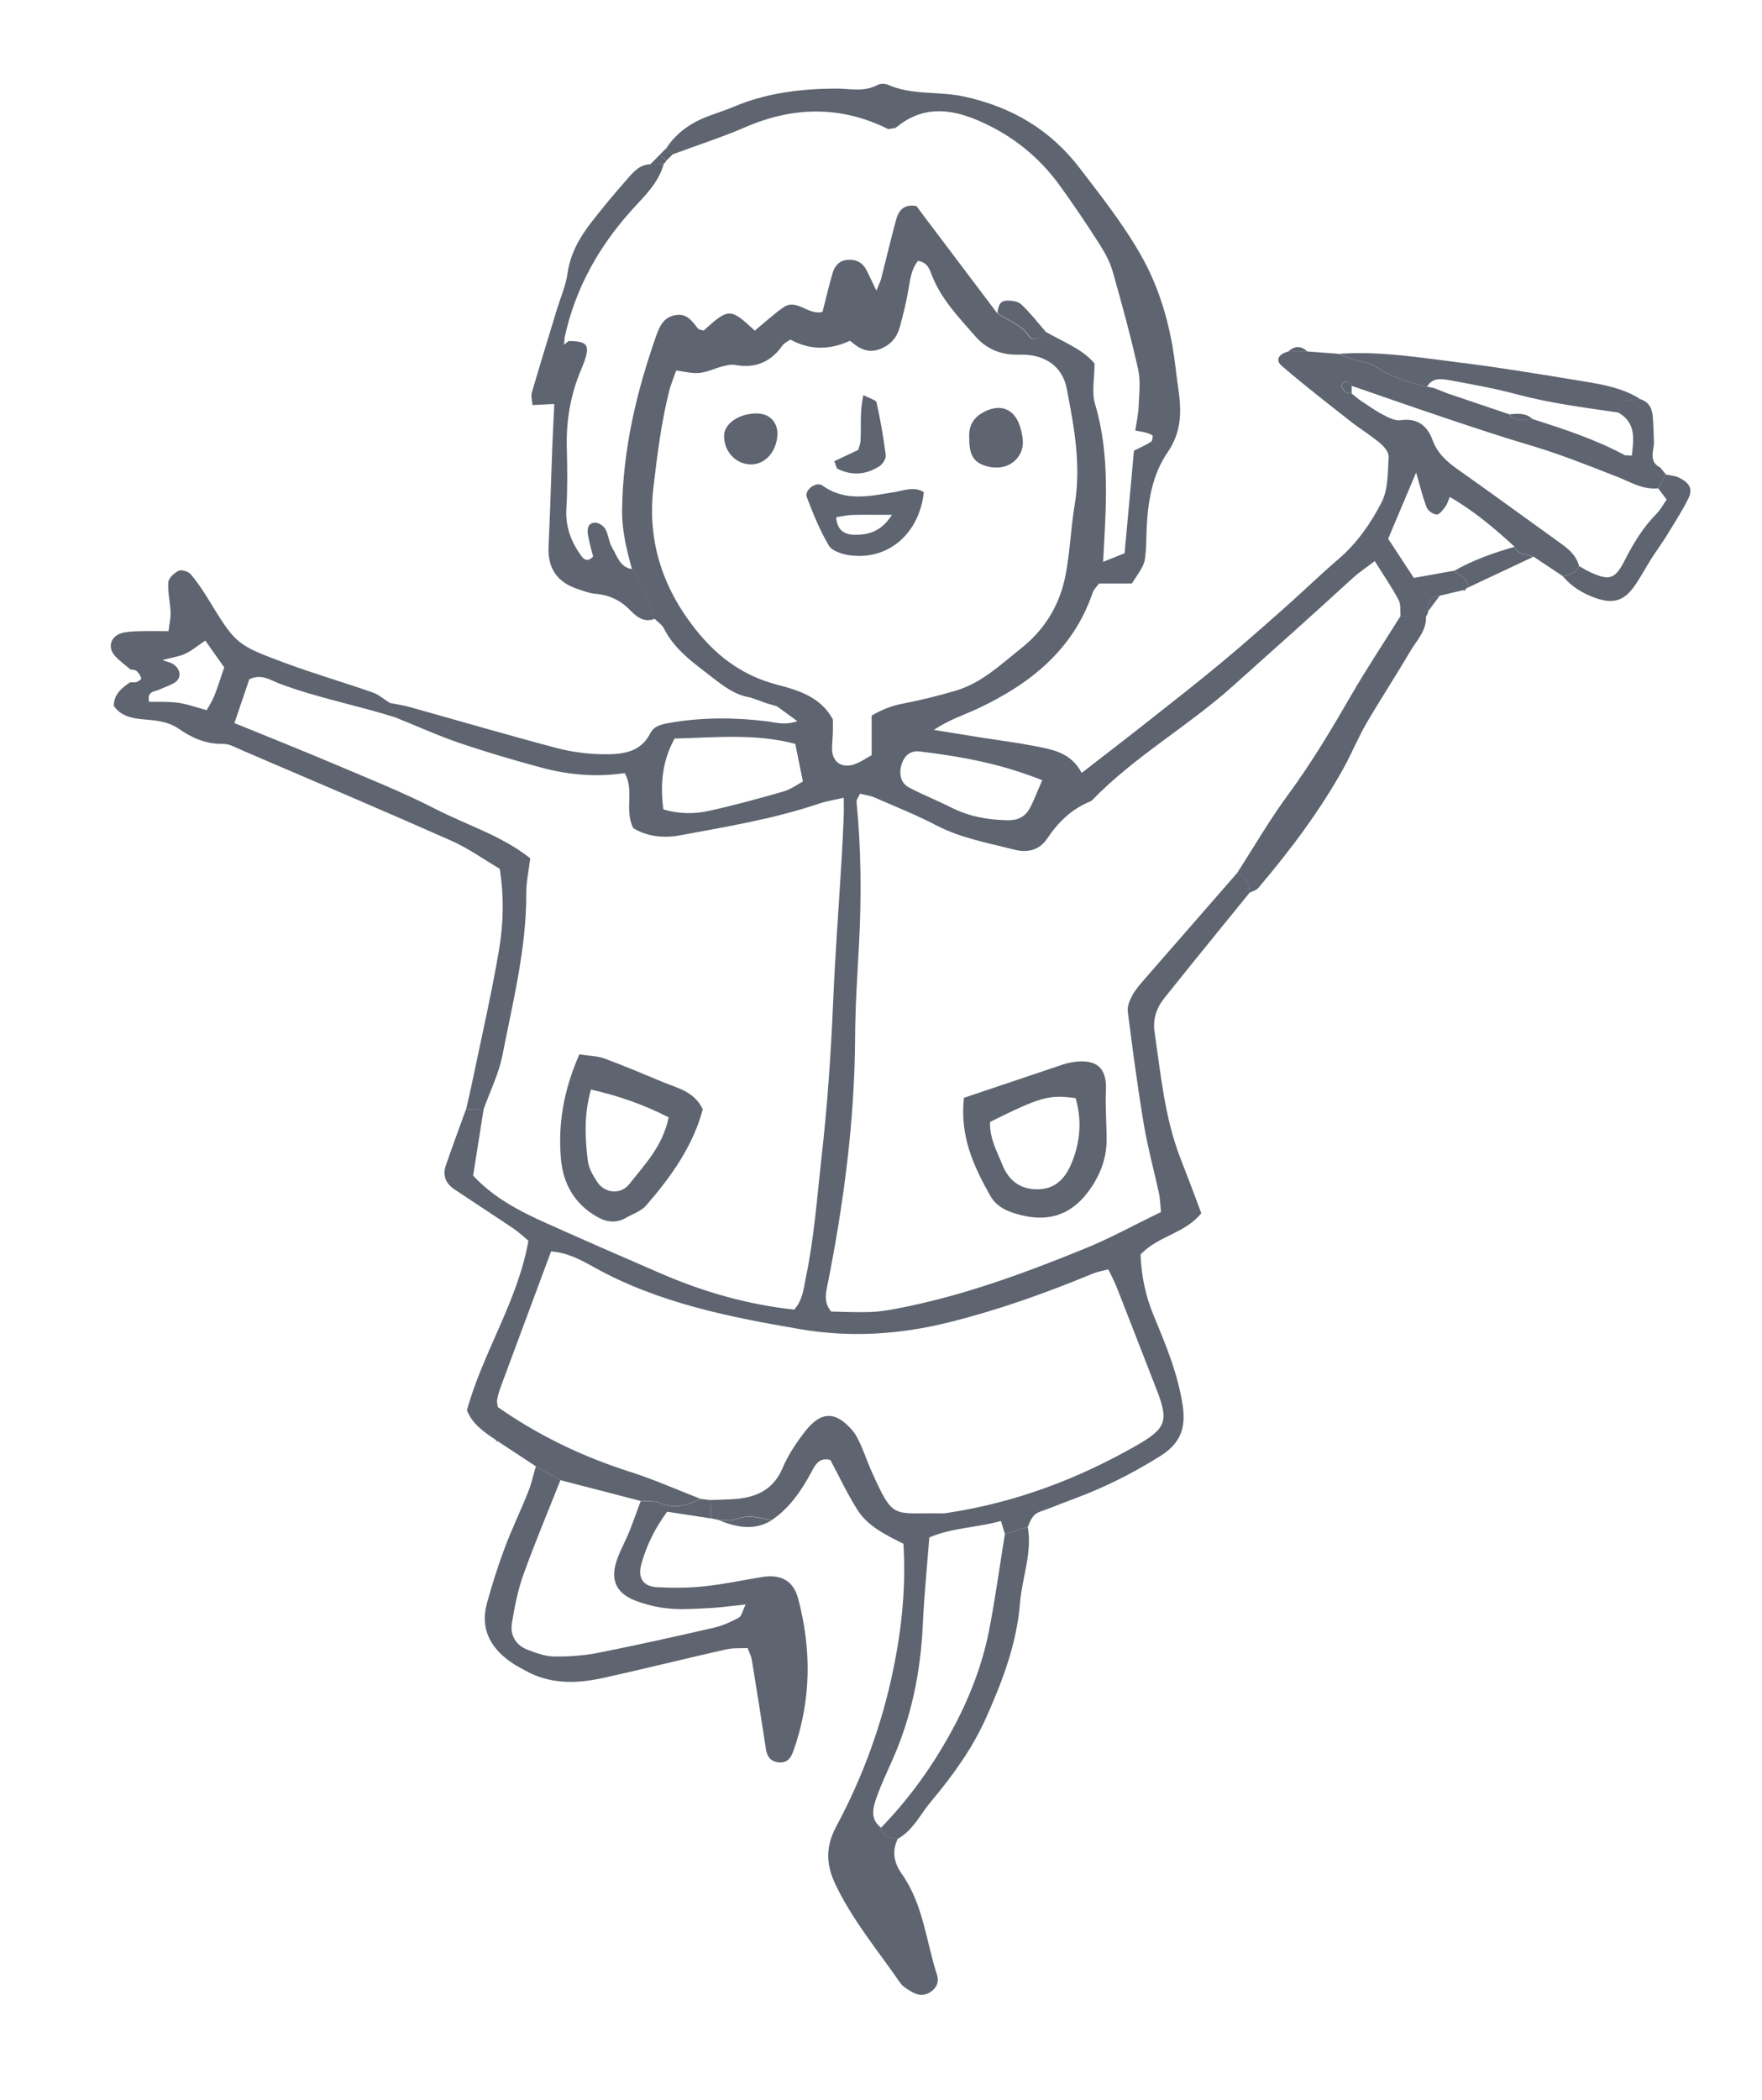 <svg width="94" height="112" viewBox="0 0 94 112" fill="none" xmlns="http://www.w3.org/2000/svg">
<path d="M87.519 21.296C87.99 21.443 88.145 21.815 88.176 22.25C88.211 22.722 88.221 23.194 88.239 23.666C88.186 24.135 87.983 24.641 88.575 24.941C88.676 25.063 88.774 25.185 88.875 25.31C88.736 25.557 88.6 25.804 88.461 26.048C87.632 26.132 86.949 25.691 86.232 25.413C84.724 24.829 83.225 24.222 81.669 23.763C80.117 23.303 78.58 22.791 77.044 22.275C75.393 21.722 73.752 21.143 72.105 20.578C71.944 20.368 71.751 20.246 71.574 20.524C71.533 20.59 71.669 20.809 71.77 20.909C71.836 20.978 71.988 20.965 72.102 20.99L72.121 21C72.257 21.109 72.39 21.215 72.525 21.325C72.93 21.587 73.319 21.875 73.743 22.1C74.046 22.259 74.419 22.459 74.729 22.412C75.63 22.284 76.149 22.725 76.415 23.45C76.68 24.181 77.186 24.625 77.793 25.054C79.617 26.338 81.416 27.66 83.231 28.961C83.683 29.283 84.094 29.623 84.237 30.186C84.069 30.561 83.74 30.683 83.364 30.724C82.846 30.377 82.327 30.033 81.808 29.689C81.451 29.555 80.977 29.627 80.797 29.158C79.734 28.183 78.64 27.254 77.344 26.507C77.255 26.707 77.214 26.882 77.113 27.014C76.984 27.182 76.81 27.442 76.655 27.442C76.468 27.442 76.18 27.248 76.114 27.073C75.89 26.491 75.747 25.882 75.548 25.204C75.036 26.41 74.555 27.551 74.056 28.736C74.486 29.392 74.941 30.083 75.425 30.824C76.19 30.686 76.895 30.561 77.6 30.436C77.831 30.739 78.372 30.818 78.286 31.352C78.286 31.352 78.195 31.405 78.198 31.405C78.201 31.405 78.059 31.48 78.059 31.48C77.644 31.577 77.227 31.674 76.813 31.771C76.301 31.833 76.12 32.137 76.184 32.615C76.184 32.712 76.149 32.793 76.079 32.862C75.627 32.865 75.172 32.871 74.72 32.874C74.688 32.581 74.742 32.243 74.612 31.999C74.252 31.321 73.812 30.683 73.341 29.927C72.902 30.264 72.51 30.521 72.168 30.833C70.037 32.784 67.881 34.709 65.728 36.632C63.341 38.763 60.527 40.351 58.294 42.652C58.253 42.696 58.203 42.733 58.146 42.755C57.163 43.158 56.454 43.852 55.869 44.724C55.462 45.334 54.839 45.506 54.108 45.318C52.705 44.959 51.275 44.709 49.966 44.03C48.898 43.474 47.769 43.021 46.662 42.539C46.413 42.43 46.128 42.399 45.878 42.333C45.783 42.549 45.685 42.661 45.695 42.764C45.941 45.271 45.96 47.781 45.831 50.294C45.742 51.967 45.628 53.642 45.619 55.314C45.597 59.759 45.018 64.141 44.155 68.493C44.066 68.943 43.915 69.424 44.339 69.956C45.002 69.968 45.72 70.005 46.438 69.981C46.918 69.965 47.399 69.884 47.873 69.793C51.339 69.13 54.63 67.921 57.874 66.598C59.259 66.033 60.577 65.304 61.937 64.648C61.896 64.248 61.892 63.951 61.833 63.663C61.567 62.435 61.232 61.219 61.023 59.981C60.688 57.981 60.422 55.971 60.166 53.961C60.131 53.692 60.258 53.37 60.394 53.117C60.561 52.804 60.805 52.523 61.039 52.251C62.692 50.351 64.349 48.453 66.006 46.556C66.425 46.698 66.646 47.05 66.667 47.612C66.098 48.309 65.528 49.007 64.963 49.707C64.017 50.876 63.066 52.042 62.13 53.217C61.7 53.755 61.491 54.345 61.595 55.058C61.927 57.309 62.13 59.584 62.958 61.738C63.173 62.294 63.388 62.854 63.6 63.41C63.767 63.848 63.929 64.288 64.087 64.71C63.211 65.804 61.769 65.917 60.846 66.917C60.887 68.017 61.105 69.112 61.548 70.174C62.193 71.725 62.838 73.269 63.094 74.957C63.281 76.182 62.968 76.998 61.88 77.676C60.435 78.579 58.936 79.336 57.34 79.927C56.714 80.158 56.1 80.414 55.474 80.636C55.076 80.78 54.965 81.118 54.829 81.449C54.421 81.571 54.017 81.693 53.609 81.818C53.545 81.608 53.482 81.399 53.4 81.127C52.078 81.49 50.807 81.483 49.578 82.002C49.457 83.562 49.302 85.094 49.233 86.628C49.116 89.148 48.635 91.576 47.601 93.889C47.31 94.54 47.007 95.187 46.77 95.856C46.571 96.415 46.397 97.018 47.001 97.487C47.102 97.978 47.5 98.028 47.895 98.081C47.563 98.747 47.699 99.372 48.107 99.947C49.255 101.573 49.404 103.536 49.992 105.349C50.112 105.717 49.957 106.055 49.606 106.271C49.252 106.49 48.904 106.411 48.581 106.208C48.379 106.08 48.151 105.949 48.022 105.758C46.827 104.03 45.47 102.41 44.56 100.491C44.057 99.425 44.044 98.478 44.614 97.419C46.043 94.758 47.064 91.936 47.668 88.985C48.11 86.816 48.338 84.615 48.196 82.343C47.247 81.862 46.292 81.411 45.736 80.524C45.198 79.667 44.765 78.745 44.3 77.873C43.709 77.717 43.497 78.123 43.305 78.483C42.761 79.495 42.135 80.433 41.158 81.09C40.522 80.946 39.903 80.755 39.235 81.04C38.979 81.149 38.641 81.068 38.341 81.071C38.198 81.04 38.059 81.011 37.917 80.983C37.911 80.658 37.907 80.333 37.901 80.008C38.385 79.986 38.872 79.989 39.352 79.942C40.446 79.833 41.281 79.398 41.746 78.311C42.046 77.604 42.492 76.935 42.969 76.326C43.817 75.251 44.595 75.266 45.486 76.31C45.676 76.532 45.802 76.817 45.926 77.085C46.122 77.523 46.273 77.979 46.469 78.417C47.684 81.136 47.595 80.668 50.273 80.721C50.393 80.721 50.513 80.699 50.633 80.68C54.206 80.133 57.536 78.87 60.637 77.095C62.199 76.201 62.357 75.804 61.722 74.169C61.004 72.325 60.293 70.481 59.569 68.643C59.445 68.333 59.284 68.036 59.126 67.708C58.778 67.799 58.538 67.833 58.32 67.924C55.809 68.962 53.27 69.874 50.611 70.534C47.968 71.193 45.334 71.346 42.71 70.899C38.897 70.249 35.09 69.493 31.65 67.57C30.983 67.198 30.281 66.817 29.399 66.748C28.495 69.174 27.603 71.572 26.715 73.969C26.633 74.194 26.566 74.425 26.519 74.657C26.497 74.766 26.538 74.891 26.557 75.05C28.716 76.563 31.087 77.704 33.639 78.514C34.897 78.914 36.112 79.458 37.348 79.936C36.665 80.308 35.979 80.499 35.198 80.158C34.901 80.027 34.521 80.086 34.177 80.058C33.49 79.88 32.801 79.702 32.115 79.523C31.372 79.333 30.632 79.139 29.889 78.948C29.453 78.701 29.017 78.454 28.58 78.207C27.897 77.757 27.214 77.307 26.531 76.857L26.468 76.813C25.807 76.382 25.172 75.923 24.91 75.216C25.773 72.109 27.613 69.415 28.191 66.18C27.938 65.97 27.686 65.726 27.398 65.532C26.351 64.823 25.286 64.138 24.236 63.432C23.79 63.132 23.601 62.707 23.777 62.185C24.125 61.172 24.498 60.169 24.862 59.162C25.175 59.156 25.491 59.15 25.804 59.143C25.618 60.316 25.434 61.488 25.241 62.704C26.32 63.876 27.708 64.598 29.137 65.239C31.173 66.151 33.218 67.045 35.267 67.93C37.544 68.915 39.909 69.59 42.372 69.852C42.837 69.327 42.868 68.715 42.992 68.139C43.434 66.029 43.586 63.882 43.826 61.744C44.136 59.009 44.326 56.274 44.443 53.526C44.55 50.957 44.746 48.394 44.898 45.828C44.946 45.052 44.98 44.274 45.012 43.499C45.025 43.224 45.012 42.949 45.012 42.549C44.487 42.674 44.076 42.733 43.694 42.864C41.281 43.683 38.774 44.09 36.279 44.555C35.359 44.727 34.496 44.605 33.781 44.171C33.294 43.174 33.857 42.148 33.326 41.236C31.78 41.47 30.281 41.323 28.817 40.926C27.36 40.532 25.909 40.104 24.48 39.617C23.344 39.229 22.247 38.729 21.134 38.282C21.014 38.019 20.897 37.754 20.777 37.491C21.131 37.563 21.492 37.61 21.839 37.707C24.457 38.438 27.066 39.204 29.693 39.898C30.503 40.111 31.363 40.223 32.2 40.229C33.165 40.236 34.164 40.164 34.692 39.11C34.901 38.691 35.356 38.62 35.776 38.548C37.459 38.26 39.153 38.26 40.842 38.466C41.363 38.529 41.863 38.704 42.539 38.466C42.109 38.154 41.777 37.913 41.449 37.672C41.268 37.619 41.085 37.566 40.902 37.513C40.725 37.447 40.551 37.385 40.374 37.322C40.26 37.282 40.146 37.241 40.029 37.203C39.229 37.078 38.609 36.606 38.002 36.135C37.029 35.375 35.991 34.672 35.416 33.515C35.315 33.315 35.09 33.174 34.923 33.006C34.559 32.105 34.319 31.149 33.712 30.355C33.43 29.317 33.171 28.295 33.187 27.189C33.231 23.972 33.952 20.906 35.014 17.892C35.204 17.355 35.435 16.889 36.074 16.802C36.658 16.72 36.931 17.139 37.234 17.52C37.291 17.592 37.436 17.596 37.541 17.63C38.875 16.42 38.964 16.423 40.266 17.636C40.772 17.22 41.253 16.773 41.787 16.398C42.508 15.892 43.115 16.839 43.88 16.636C44.06 15.93 44.221 15.232 44.424 14.548C44.528 14.188 44.768 13.907 45.179 13.863C45.644 13.816 46.011 13.985 46.226 14.41C46.381 14.714 46.526 15.026 46.754 15.498C46.893 15.154 46.969 15.017 47.007 14.87C47.273 13.826 47.519 12.776 47.801 11.735C47.933 11.238 48.212 10.866 48.891 10.991C49.046 11.197 49.223 11.435 49.4 11.672C50.665 13.351 51.933 15.029 53.198 16.705C53.754 17.114 54.459 17.283 54.889 17.93C55.104 18.255 55.537 18.033 55.756 17.68C56.682 18.224 57.725 18.596 58.392 19.384C58.392 20.162 58.228 20.912 58.421 21.556C59.237 24.297 58.999 27.07 58.851 29.967C59.262 29.802 59.626 29.658 59.995 29.508C60.169 27.61 60.337 25.776 60.495 24.041C60.9 23.835 61.172 23.719 61.415 23.556C61.488 23.509 61.497 23.241 61.497 23.241C61.396 23.15 61.238 23.109 61.099 23.069C60.947 23.025 60.786 23.006 60.565 22.966C60.634 22.5 60.729 22.09 60.745 21.678C60.77 21.021 60.859 20.337 60.719 19.709C60.328 17.955 59.853 16.22 59.363 14.492C59.218 13.982 58.955 13.488 58.664 13.035C57.985 11.972 57.279 10.922 56.54 9.9C55.424 8.359 53.985 7.205 52.214 6.44C50.668 5.771 49.208 5.646 47.823 6.787C47.74 6.855 47.592 6.843 47.386 6.887C44.926 5.655 42.375 5.655 39.785 6.774C38.511 7.324 37.187 7.749 35.884 8.234C35.78 8.115 35.675 7.993 35.568 7.874C36.159 6.98 37.022 6.455 38.018 6.111C38.42 5.974 38.818 5.83 39.207 5.668C40.911 4.958 42.713 4.739 44.531 4.724C45.309 4.717 46.081 4.933 46.827 4.527C46.966 4.452 47.209 4.452 47.358 4.517C48.667 5.096 50.099 4.852 51.459 5.155C53.995 5.714 56.04 6.924 57.611 8.981C58.743 10.459 59.891 11.913 60.824 13.538C61.709 15.073 62.231 16.698 62.541 18.411C62.677 19.177 62.746 19.952 62.86 20.721C63.037 21.922 63.047 23.028 62.285 24.135C61.459 25.338 61.229 26.795 61.169 28.251C61.15 28.67 61.156 29.092 61.115 29.508C61.055 30.124 61.042 30.12 60.381 31.124H58.63C58.497 31.308 58.351 31.44 58.298 31.596C57.261 34.659 54.953 36.491 52.129 37.81C51.437 38.135 50.69 38.357 49.818 38.932C50.849 39.098 51.604 39.223 52.363 39.342C53.318 39.492 54.276 39.614 55.224 39.798C56.17 39.982 57.14 40.148 57.706 41.226C58.974 40.242 60.116 39.367 61.244 38.476C62.569 37.432 63.897 36.394 65.193 35.316C66.351 34.353 67.479 33.353 68.605 32.355C69.55 31.515 70.458 30.633 71.419 29.808C72.402 28.967 73.126 27.911 73.698 26.81C74.062 26.11 74.031 25.194 74.084 24.369C74.1 24.131 73.844 23.819 73.626 23.638C73.12 23.213 72.548 22.866 72.026 22.456C70.796 21.49 69.557 20.531 68.374 19.509C67.998 19.183 68.263 18.874 68.7 18.755C69.048 18.752 69.392 18.749 69.737 18.746C70.293 18.786 70.847 18.83 71.403 18.871C71.669 18.974 71.928 19.087 72.197 19.174C72.579 19.299 73.028 19.318 73.344 19.53C74.195 20.105 75.131 20.406 76.117 20.618C76.247 20.646 76.373 20.674 76.503 20.699C76.737 20.793 76.974 20.884 77.208 20.978C78.305 21.35 79.402 21.718 80.499 22.09C80.841 22.522 81.303 22.394 81.748 22.347C83.437 22.891 85.125 23.434 86.69 24.285C86.81 24.291 86.93 24.297 87.054 24.303C87.158 23.428 87.297 22.544 86.323 22C86.393 21.231 87.016 21.372 87.506 21.29L87.519 21.296ZM42.157 18.117C42.021 18.218 41.837 18.293 41.743 18.43C41.12 19.308 40.298 19.665 39.22 19.465C38.998 19.424 38.745 19.493 38.518 19.549C38.113 19.652 37.721 19.855 37.31 19.893C36.918 19.93 36.51 19.815 36.074 19.762C35.938 20.155 35.795 20.484 35.707 20.828C35.28 22.515 35.068 24.235 34.863 25.966C34.505 28.964 35.413 31.53 37.291 33.796C38.375 35.103 39.719 36.069 41.442 36.516C42.587 36.813 43.782 37.172 44.433 38.37C44.433 38.585 44.44 38.826 44.433 39.063C44.424 39.363 44.386 39.663 44.389 39.961C44.395 40.583 44.838 40.964 45.467 40.801C45.853 40.701 46.198 40.439 46.501 40.282V38.169C47.035 37.851 47.576 37.641 48.183 37.526C49.132 37.341 50.074 37.11 51 36.835C52.376 36.425 53.387 35.444 54.475 34.581C55.762 33.559 56.549 32.233 56.849 30.658C57.084 29.427 57.128 28.161 57.333 26.923C57.687 24.81 57.302 22.753 56.903 20.706C56.676 19.53 55.711 18.877 54.409 18.918C53.441 18.949 52.657 18.655 52.015 17.918C51.142 16.917 50.219 15.97 49.723 14.704C49.6 14.389 49.505 14.001 48.974 13.916C48.645 14.317 48.566 14.82 48.48 15.345C48.367 16.051 48.193 16.752 48.003 17.442C47.858 17.983 47.538 18.38 46.972 18.608C46.286 18.887 45.812 18.571 45.347 18.174C44.24 18.689 43.179 18.668 42.163 18.111L42.157 18.117ZM35.988 39.389C35.283 40.689 35.239 41.886 35.384 43.171C36.238 43.421 37.029 43.421 37.784 43.258C39.134 42.964 40.465 42.599 41.793 42.217C42.176 42.108 42.514 41.855 42.834 41.686C42.685 40.955 42.558 40.326 42.426 39.676C40.288 39.113 38.189 39.338 35.988 39.392V39.389ZM55.604 41.617C53.334 40.708 51.212 40.342 49.065 40.082C48.585 40.023 48.262 40.286 48.11 40.736C47.937 41.255 48.047 41.767 48.483 41.998C49.227 42.392 50.017 42.702 50.766 43.08C51.705 43.555 52.698 43.727 53.742 43.752C54.288 43.764 54.69 43.571 54.937 43.111C55.158 42.702 55.316 42.261 55.604 41.614V41.617Z" fill="#5E6570"/>
<path d="M20.788 37.488C20.908 37.751 21.025 38.016 21.145 38.279C19.081 37.629 16.943 37.225 14.91 36.463C14.43 36.281 13.946 35.916 13.298 36.234C13.054 36.957 12.792 37.725 12.507 38.569C14.376 39.332 16.162 40.042 17.933 40.795C19.707 41.548 21.506 42.264 23.216 43.142C24.917 44.015 26.792 44.587 28.288 45.781C28.209 46.446 28.073 47.034 28.076 47.619C28.091 50.572 27.364 53.417 26.805 56.283C26.612 57.265 26.147 58.193 25.809 59.147C25.496 59.153 25.18 59.159 24.867 59.165C24.971 58.703 25.085 58.24 25.18 57.774C25.666 55.433 26.204 53.101 26.609 50.748C26.849 49.341 26.906 47.897 26.659 46.34C25.825 45.849 24.987 45.246 24.064 44.837C20.367 43.199 16.643 41.62 12.928 40.026C12.596 39.885 12.248 39.673 11.91 39.679C11.012 39.692 10.259 39.376 9.557 38.885C9.096 38.563 8.59 38.46 8.03 38.404C7.335 38.335 6.56 38.344 6.067 37.651C6.079 37.029 6.49 36.694 6.946 36.391C7.063 36.391 7.189 36.416 7.294 36.378C7.392 36.344 7.553 36.216 7.54 36.181C7.49 36.038 7.401 35.891 7.287 35.791C7.208 35.722 7.063 35.731 6.949 35.703C6.677 35.466 6.377 35.253 6.136 34.987C5.709 34.519 5.912 33.909 6.538 33.756C6.826 33.684 7.135 33.678 7.433 33.668C7.913 33.656 8.391 33.665 8.991 33.665C9.032 33.309 9.112 32.981 9.099 32.652C9.08 32.118 8.941 31.583 8.979 31.055C8.995 30.83 9.298 30.558 9.535 30.442C9.687 30.371 10.041 30.48 10.168 30.624C10.518 31.03 10.819 31.483 11.1 31.943C12.583 34.356 12.57 34.384 15.236 35.372C16.763 35.938 18.334 36.394 19.874 36.932C20.203 37.047 20.481 37.294 20.782 37.482L20.788 37.488ZM10.952 34.168C10.544 34.44 10.237 34.709 9.877 34.872C9.523 35.031 9.121 35.084 8.659 35.206C8.925 35.303 9.115 35.334 9.257 35.434C9.677 35.734 9.687 36.206 9.285 36.431C9.026 36.575 8.738 36.675 8.467 36.794C8.22 36.9 7.84 36.875 7.951 37.429C8.457 37.444 8.988 37.413 9.504 37.485C9.997 37.554 10.474 37.732 11.024 37.879C11.148 37.657 11.315 37.41 11.423 37.141C11.619 36.647 11.777 36.141 11.963 35.597C11.622 35.115 11.287 34.644 10.952 34.168Z" fill="#5E6570"/>
<path d="M34.178 80.064C34.52 80.092 34.902 80.036 35.199 80.164C35.98 80.505 36.663 80.314 37.346 79.942C37.529 79.967 37.713 79.989 37.9 80.014C37.906 80.339 37.909 80.664 37.915 80.989C37.15 80.874 36.382 80.755 35.591 80.633C34.937 81.518 34.494 82.427 34.219 83.409C34.007 84.159 34.301 84.622 35.057 84.659C35.901 84.703 36.755 84.697 37.593 84.609C38.614 84.503 39.623 84.284 40.638 84.118C41.653 83.95 42.326 84.306 42.579 85.262C43.303 87.988 43.281 90.704 42.329 93.386C42.203 93.746 42.013 94.043 41.564 94.005C41.14 93.971 40.928 93.721 40.865 93.314C40.619 91.72 40.369 90.126 40.109 88.532C40.081 88.36 39.993 88.198 39.885 87.904C39.512 87.925 39.104 87.891 38.721 87.979C36.54 88.472 34.368 89.016 32.183 89.498C30.738 89.817 29.296 89.848 27.953 89.066C27.798 88.976 27.633 88.898 27.478 88.801C26.233 88.019 25.572 86.963 25.989 85.469C26.261 84.49 26.568 83.515 26.925 82.565C27.304 81.555 27.776 80.58 28.177 79.577C28.354 79.136 28.452 78.667 28.588 78.211C29.024 78.457 29.461 78.704 29.897 78.951C29.236 80.621 28.538 82.277 27.93 83.968C27.63 84.803 27.453 85.694 27.311 86.572C27.203 87.222 27.516 87.757 28.161 88.001C28.607 88.169 29.081 88.347 29.546 88.354C30.327 88.366 31.124 88.313 31.889 88.163C33.96 87.754 36.025 87.291 38.083 86.819C38.544 86.713 38.993 86.51 39.414 86.284C39.563 86.203 39.607 85.931 39.781 85.578C39.114 85.65 38.649 85.713 38.181 85.75C37.697 85.787 37.213 85.803 36.73 85.822C35.749 85.866 34.791 85.725 33.881 85.369C32.929 85 32.575 84.337 32.86 83.365C33.027 82.796 33.337 82.271 33.562 81.715C33.783 81.168 33.976 80.611 34.181 80.061L34.178 80.064Z" fill="#5E6570"/>
<path d="M33.725 30.352C34.332 31.146 34.572 32.102 34.936 33.002C34.383 33.227 33.972 32.915 33.649 32.577C33.118 32.021 32.505 31.733 31.743 31.668C31.445 31.643 31.155 31.53 30.87 31.436C29.748 31.08 29.207 30.336 29.264 29.151C29.349 27.36 29.4 25.566 29.466 23.775C29.495 23.062 29.533 22.347 29.57 21.547C29.163 21.565 28.834 21.584 28.404 21.606C28.391 21.375 28.315 21.14 28.372 20.94C28.808 19.449 29.267 17.961 29.719 16.477C29.912 15.848 30.184 15.229 30.276 14.585C30.424 13.532 30.921 12.663 31.553 11.85C32.141 11.094 32.754 10.353 33.39 9.634C33.741 9.234 34.076 8.775 34.702 8.762C34.936 8.762 35.17 8.756 35.404 8.753C35.126 9.784 34.357 10.475 33.675 11.235C31.923 13.188 30.683 15.411 30.127 17.983C30.114 18.121 30.102 18.255 30.089 18.389C30.171 18.324 30.253 18.255 30.336 18.189C31.227 18.192 31.433 18.368 31.262 18.999C31.199 19.23 31.113 19.455 31.019 19.677C30.44 21.021 30.2 22.425 30.238 23.885C30.266 24.963 30.282 26.044 30.215 27.123C30.159 28.079 30.459 28.892 31.003 29.639C31.129 29.811 31.322 30.02 31.642 29.686C31.556 29.339 31.439 28.948 31.37 28.548C31.316 28.248 31.341 27.895 31.739 27.876C31.923 27.867 32.198 28.045 32.293 28.217C32.467 28.526 32.483 28.923 32.663 29.223C32.931 29.667 33.071 30.258 33.725 30.358V30.352Z" fill="#5E6570"/>
<path d="M74.714 32.868C75.166 32.865 75.622 32.859 76.074 32.855C76.121 33.64 75.565 34.172 75.211 34.775C74.461 36.059 73.639 37.303 72.89 38.591C72.444 39.36 72.109 40.192 71.679 40.97C70.402 43.267 68.824 45.362 67.126 47.365C67.022 47.49 66.819 47.534 66.661 47.615C66.64 47.053 66.42 46.701 66.001 46.559C66.905 45.162 67.739 43.715 68.726 42.377C69.969 40.689 71.031 38.904 72.077 37.097C72.909 35.663 73.829 34.275 74.711 32.865L74.714 32.868Z" fill="#5E6570"/>
<path d="M47.893 98.087C47.495 98.034 47.099 97.981 46.998 97.49C48.513 95.934 49.768 94.177 50.792 92.286C51.703 90.608 52.405 88.816 52.772 86.931C53.1 85.237 53.334 83.524 53.609 81.818C54.017 81.696 54.422 81.574 54.83 81.449C55.077 82.837 54.523 84.15 54.416 85.503C54.245 87.663 53.48 89.67 52.604 91.63C51.871 93.271 50.815 94.724 49.664 96.096C49.098 96.772 48.715 97.622 47.896 98.081L47.893 98.087Z" fill="#5E6570"/>
<path d="M76.13 20.621C75.147 20.412 74.207 20.112 73.357 19.534C73.041 19.318 72.592 19.302 72.209 19.177C71.941 19.09 71.681 18.974 71.416 18.874C73.531 18.718 75.618 19.055 77.701 19.315C79.962 19.593 82.213 19.968 84.461 20.337C85.52 20.509 86.589 20.699 87.519 21.296C87.028 21.375 86.402 21.237 86.336 22.006C84.515 21.737 82.687 21.506 80.901 21.028C79.756 20.721 78.58 20.506 77.41 20.296C76.961 20.215 76.443 20.093 76.13 20.624V20.621Z" fill="#5E6570"/>
<path d="M83.364 30.727C83.74 30.683 84.069 30.564 84.237 30.189C84.392 30.28 84.544 30.377 84.705 30.455C85.843 31.005 86.147 30.933 86.684 29.874C87.143 28.967 87.667 28.117 88.388 27.385C88.591 27.182 88.727 26.913 88.913 26.645C88.743 26.416 88.603 26.232 88.461 26.048C88.6 25.801 88.736 25.554 88.875 25.31C89.109 25.363 89.365 25.372 89.571 25.476C90.156 25.766 90.323 26.098 90.064 26.604C89.719 27.288 89.302 27.936 88.9 28.592C88.654 28.995 88.366 29.377 88.113 29.773C87.794 30.277 87.519 30.808 87.174 31.29C86.621 32.059 86.046 32.221 85.132 31.902C84.442 31.662 83.835 31.29 83.361 30.724L83.364 30.727Z" fill="#5E6570"/>
<path d="M80.797 29.164C80.978 29.633 81.452 29.561 81.809 29.695C80.633 30.245 79.46 30.799 78.287 31.352C78.372 30.817 77.832 30.739 77.601 30.436C78.606 29.864 79.691 29.483 80.801 29.167L80.797 29.164Z" fill="#5E6570"/>
<path d="M38.335 81.08C38.635 81.074 38.974 81.158 39.23 81.049C39.897 80.764 40.517 80.955 41.152 81.099C40.21 81.671 39.271 81.452 38.335 81.083V81.08Z" fill="#5E6570"/>
<path d="M76.181 32.612C76.118 32.133 76.298 31.83 76.811 31.768C76.602 32.049 76.39 32.33 76.181 32.612Z" fill="#5E6570"/>
<path d="M69.754 18.752C69.409 18.755 69.061 18.758 68.717 18.761C69.058 18.433 69.406 18.43 69.754 18.752Z" fill="#5E6570"/>
<path d="M35.401 8.753C35.167 8.753 34.933 8.759 34.699 8.762C34.867 8.59 35.034 8.421 35.199 8.249C35.315 8.353 35.436 8.456 35.553 8.559C35.515 8.634 35.464 8.696 35.401 8.753Z" fill="#5E6570"/>
<path d="M40.042 37.2C40.156 37.241 40.273 37.282 40.387 37.319C40.273 37.279 40.156 37.238 40.042 37.2Z" fill="#5E6570"/>
<path d="M35.202 8.246C35.328 8.121 35.455 7.999 35.578 7.874C35.682 7.993 35.787 8.115 35.891 8.234C35.777 8.34 35.667 8.449 35.556 8.559C35.439 8.456 35.319 8.353 35.202 8.249V8.246Z" fill="#5E6570"/>
<path d="M78.056 31.477L78.196 31.402L78.151 31.515L78.056 31.477Z" fill="#5E6570"/>
<path d="M26.473 76.823L26.536 76.866L26.47 76.901V76.823H26.473Z" fill="#5E6570"/>
<path d="M53.214 16.701C53.249 16.401 53.303 16.067 53.663 16.039C53.935 16.02 54.298 16.064 54.476 16.23C54.95 16.667 55.345 17.189 55.772 17.677C55.554 18.03 55.121 18.252 54.906 17.927C54.479 17.28 53.774 17.111 53.214 16.701Z" fill="#5E6570"/>
<path d="M72.109 20.578C72.109 20.715 72.109 20.853 72.109 20.99C71.995 20.965 71.847 20.978 71.777 20.909C71.676 20.806 71.54 20.59 71.581 20.524C71.755 20.246 71.951 20.368 72.112 20.578H72.109Z" fill="#5E6570"/>
<path d="M80.513 22.097C80.953 22.065 81.398 22.006 81.759 22.353C81.316 22.4 80.855 22.528 80.513 22.097Z" fill="#5E6570"/>
<path d="M51.422 58.556C53.107 57.987 54.697 57.452 56.291 56.918C56.575 56.821 56.863 56.715 57.157 56.665C58.434 56.443 59.057 56.905 59 58.137C58.959 59.028 59.038 59.925 59.035 60.819C59.029 61.738 58.732 62.572 58.219 63.335C57.293 64.713 56.088 65.21 54.485 64.817C53.837 64.657 53.192 64.416 52.841 63.801C51.953 62.228 51.194 60.616 51.425 58.556H51.422ZM52.816 59.843C52.794 60.75 53.195 61.431 53.483 62.144C53.837 63.019 54.485 63.472 55.447 63.432C56.36 63.394 56.857 62.788 57.166 62.044C57.634 60.916 57.726 59.743 57.382 58.575C55.971 58.374 55.513 58.503 52.816 59.843Z" fill="#5E6570"/>
<path d="M30.908 56.239C31.442 56.321 31.869 56.321 32.242 56.458C33.311 56.852 34.358 57.299 35.41 57.734C36.179 58.049 37.045 58.227 37.491 59.168C36.975 61.122 35.803 62.766 34.465 64.304C34.206 64.604 33.76 64.745 33.4 64.954C32.875 65.26 32.359 65.192 31.854 64.904C30.655 64.226 30.045 63.144 29.928 61.838C29.76 59.975 30.061 58.165 30.908 56.236V56.239ZM35.67 59.597C34.336 58.915 33.004 58.449 31.528 58.115C31.148 59.443 31.209 60.688 31.36 61.922C31.408 62.316 31.642 62.713 31.872 63.057C32.28 63.663 33.121 63.732 33.58 63.148C34.386 62.116 35.344 61.163 35.673 59.597H35.67Z" fill="#5E6570"/>
<path d="M49.287 26.244C49.044 28.476 47.371 29.911 45.307 29.614C44.915 29.558 44.387 29.386 44.216 29.098C43.735 28.286 43.378 27.398 43.04 26.513C42.898 26.141 43.542 25.657 43.881 25.901C45.104 26.776 46.407 26.46 47.713 26.248C48.238 26.163 48.759 25.929 49.284 26.248L49.287 26.244ZM44.611 27.589C44.646 28.261 45.041 28.508 45.541 28.523C46.322 28.548 47.027 28.348 47.583 27.46C46.755 27.46 46.11 27.448 45.462 27.467C45.184 27.473 44.908 27.545 44.608 27.589H44.611Z" fill="#5E6570"/>
<path d="M51.709 23.372C51.665 22.809 51.861 22.344 52.383 22.034C53.35 21.465 54.163 21.79 54.451 22.862C54.593 23.391 54.669 23.916 54.299 24.397C53.904 24.913 53.233 25.072 52.503 24.825C51.928 24.628 51.7 24.219 51.709 23.372Z" fill="#5E6570"/>
<path d="M41.471 23.212C41.424 24.103 40.804 24.785 40.048 24.772C39.245 24.76 38.606 24.063 38.629 23.228C38.645 22.578 39.457 22.037 40.396 22.053C41.066 22.062 41.509 22.541 41.474 23.212H41.471Z" fill="#5E6570"/>
<path d="M44.507 24.6C44.914 24.407 45.329 24.213 45.781 24C45.819 23.866 45.898 23.697 45.907 23.528C45.955 22.769 45.854 21.997 46.062 21.071C46.413 21.262 46.733 21.334 46.764 21.468C46.97 22.397 47.134 23.334 47.254 24.278C47.276 24.46 47.093 24.75 46.922 24.863C46.22 25.319 45.462 25.391 44.693 25.01C44.614 24.972 44.598 24.813 44.507 24.6Z" fill="#5E6570"/>
</svg>

